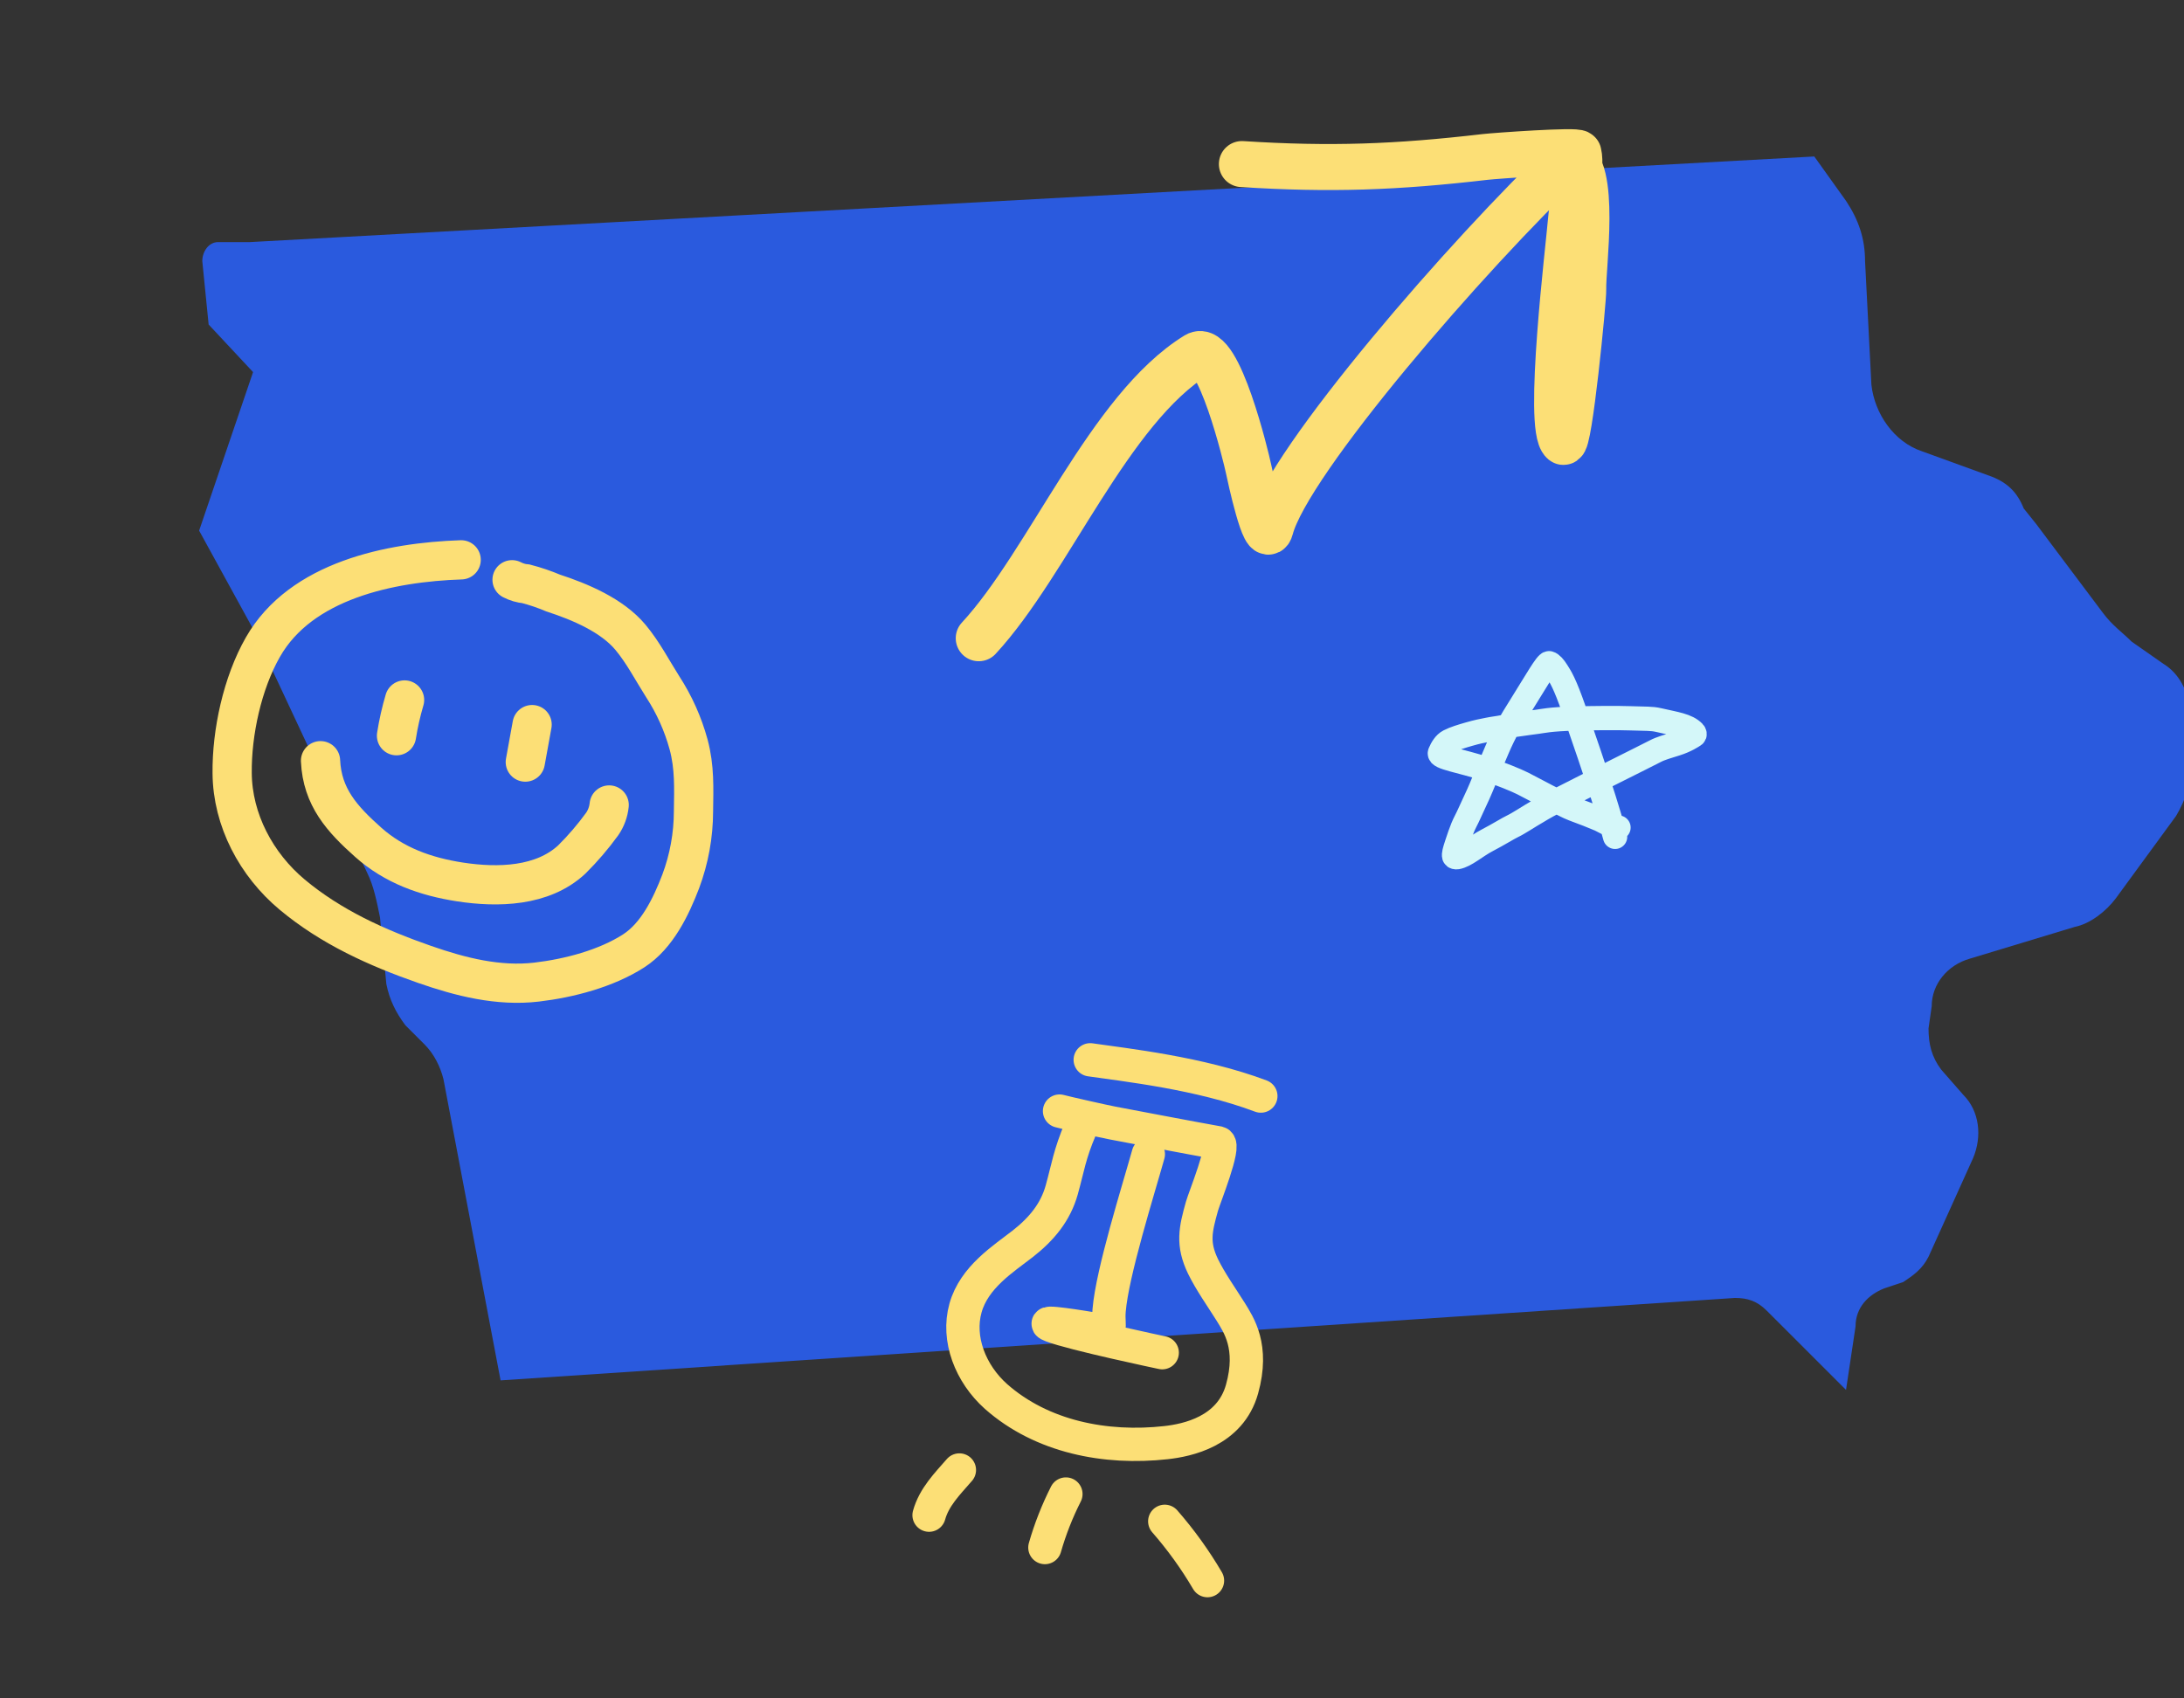 <svg width="540" height="420" viewBox="0 0 540 420" fill="none" xmlns="http://www.w3.org/2000/svg">
<rect x="0" y="0" width="540" height="420" fill="#333333" stroke="none"/>
<g clip-path="url(#clip0_3499_14730)">
<path d="M503.509 129.653L519.985 151.608C522.339 154.744 524.693 156.312 527.046 158.665L534.892 164.153C538.815 166.506 541.169 171.21 541.169 175.131L541.953 188.46C541.953 193.165 540.384 197.869 538.03 201.79L523.123 222.176C520.77 225.313 516.847 228.449 512.924 229.233L487.032 237.074C481.54 238.642 477.618 243.347 477.618 248.836L476.833 254.324C476.833 258.245 477.618 261.381 479.971 264.517L485.463 270.79C489.386 274.711 490.171 280.983 487.817 286.472L476.833 310.779C475.264 313.915 472.91 315.484 470.556 317.052L465.849 318.62C461.926 320.188 458.787 323.324 458.787 328.029L456.434 343.711L436.819 324.109C434.465 321.756 432.112 320.972 428.973 320.972L123.77 341.359L109.647 266.87C108.863 263.733 107.294 260.597 104.94 258.245L100.232 253.54C97.879 250.404 96.309 247.267 95.525 243.347L93.956 226.881C93.171 222.96 92.386 219.04 90.817 215.904L62.572 155.528L49.234 131.221L62.572 92.017L51.588 80.255L50.019 64.573C50.019 62.221 51.588 59.869 53.942 59.869H61.788L448.588 38.698L456.434 49.675C459.572 54.38 461.141 59.085 461.141 64.573L462.71 95.153C463.495 102.21 468.202 109.267 475.264 111.619L492.525 117.892C496.448 119.46 498.801 121.812 500.371 125.733L503.509 129.653Z" fill="#2A5ADE"/>
<path d="M114.026 138.443C96.494 139.03 74.407 143.509 64.996 160.043C59.923 168.919 57.294 181.163 57.4 191.187C57.489 202.808 63.389 213.828 72.217 221.212C81.885 229.286 93.185 234.377 105 238.499C113.858 241.586 123.22 243.977 132.705 242.863C140.707 241.919 149.834 239.54 156.657 235.157C162.472 231.429 165.932 224.188 168.321 217.941C170.386 212.412 171.451 206.562 171.466 200.663C171.547 194.912 171.775 189.739 170.258 184.1C168.872 179.03 166.707 174.205 163.841 169.798C161.242 165.702 159.003 161.346 155.888 157.607C151.32 152.142 143.395 148.811 136.76 146.65C134.592 145.735 132.36 144.977 130.083 144.381C128.869 144.275 127.689 143.93 126.609 143.367" stroke="#FCDF76" stroke-width="9.7" stroke-linecap="round"/>
<path d="M100.03 173.098C99.173 175.999 98.507 178.952 98.035 181.939" stroke="#FCDF76" stroke-width="9.7" stroke-linecap="round"/>
<path d="M131.566 179.188L129.882 188.459" stroke="#FCDF76" stroke-width="9.7" stroke-linecap="round"/>
<path d="M79.252 188.117C79.658 197.11 84.584 202.541 91.032 208.284C97.48 214.027 105.246 216.793 113.765 218.106C123.104 219.53 134.137 219.283 141.378 212.546C144.12 209.825 146.636 206.886 148.903 203.759C149.859 202.362 150.45 200.748 150.621 199.065" stroke="#FCDF76" stroke-width="9.7" stroke-linecap="round"/>
<path d="M241.999 157.83C259.311 139.109 274.241 101.102 295.836 87.815C301.238 84.492 308.179 113.372 308.677 115.799C309.073 117.727 312.889 135.41 314.132 130.673C318.486 114.077 363.141 62.624 387.953 39.104C394.933 40.755 391.264 66.425 391.46 71.54C391.548 73.835 387.978 110.485 386.503 109.255C382.406 105.837 387.923 60.828 388.454 54.227C388.782 50.15 391.224 41.841 390.291 37.882C390.099 37.067 369.721 38.52 367.197 38.813C345.217 41.368 329.038 41.968 307.062 40.574" stroke="#FCDF76" stroke-width="11.38" stroke-linecap="round"/>
<path d="M267.182 279.057C264.43 285.47 264.053 288.767 262.515 294.262C260.977 299.756 257.582 303.904 252.858 307.595C248.133 311.286 240.868 315.806 238.727 323.453C236.586 331.1 239.948 339.707 246.269 345.343C257.582 355.337 273.365 358.429 288.326 356.751C293.468 356.178 304.155 354.03 307.097 343.522C310.039 333.014 306.23 327.578 304.336 324.467C302.026 320.784 299.32 316.992 297.464 313.205C294.755 307.583 295.555 304.127 297.193 298.279C297.768 296.225 303.092 283.122 301.258 282.62C292.495 281.041 283.778 279.353 275.063 277.711C273.04 277.339 263.413 275.158 261.974 274.763" stroke="#FCDF76" stroke-width="8.236" stroke-linecap="round"/>
<path d="M283.928 285.421C281.417 294.393 274.99 314.754 274.233 324.07C273.841 328.777 275.761 329.456 270.022 328.599C269.064 328.443 255.661 326.184 260.024 327.838C265.252 329.866 287.364 334.512 287.364 334.512" stroke="#FCDF76" stroke-width="8.236" stroke-linecap="round"/>
<path d="M311.745 271.048C296.576 265.329 278.246 263.353 269.563 262.083" stroke="#FCDF76" stroke-width="8.236" stroke-linecap="round"/>
<path d="M263.546 369.464C261.399 373.701 259.659 378.132 258.351 382.697" stroke="#FCDF76" stroke-width="8.236" stroke-linecap="round"/>
<path d="M237.212 363.517C234.199 366.983 230.971 370.192 229.714 374.688" stroke="#FCDF76" stroke-width="8.236" stroke-linecap="round"/>
<path d="M287.989 376.213C291.96 380.758 295.497 385.667 298.554 390.875" stroke="#FCDF76" stroke-width="8.236" stroke-linecap="round"/>
<path d="M399.338 206.947C398.967 205.617 398.59 204.077 396.546 197.509C394.76 191.771 391.161 181.25 389.205 175.628C386.847 168.849 385.846 167.42 384.999 166.071C384.268 164.905 383.593 164.149 383.032 164.004C382.405 163.842 379.772 168.523 375.93 174.662C373.427 178.663 372.067 180.934 370.286 185.052C369.282 187.376 368.315 189.668 366.164 194.883C365.325 196.917 364.103 199.347 363.298 201.185C362.775 202.382 362.129 203.487 361.658 204.64C361.2 205.761 360.723 207.132 360.205 208.716C359.649 210.419 359.406 211.263 359.546 211.742C359.613 211.973 359.963 212.031 360.246 211.985C362.329 211.646 364.929 209.256 367.691 207.817C370.537 206.333 372.899 204.84 374.025 204.31C375.492 203.62 378.231 201.777 380.116 200.713C380.594 200.444 381.234 199.952 384.909 198.044C388.585 196.137 395.266 192.812 398.847 191.004C404.299 188.252 407.488 186.703 409.314 185.743C410.626 185.053 412.358 184.59 414.466 183.92C416.851 183.163 418.457 182.094 418.879 181.807C419.076 181.674 419.023 181.331 418.791 181.089C417.136 179.364 414.248 179.022 410.089 178.066C408.293 177.653 407.029 177.775 403.171 177.631C399.779 177.505 393.466 177.582 389.659 177.677C383.019 177.843 381.346 178.348 380.081 178.494C378.247 178.704 377.128 178.924 375.909 179.069C374.11 179.284 372.629 179.598 371.503 179.837C370.391 180.072 369.254 180.173 367.848 180.46C366.439 180.747 365.317 180.939 363.165 181.563C361.398 182.074 359.699 182.569 358.286 183.29C357.212 183.838 356.504 185.062 356.032 186.167C355.52 187.367 361.246 188.125 367.355 190.147C371.141 191.401 374.676 192.835 376.507 193.749C378.042 194.516 380.385 195.806 382.553 196.916C384.413 197.868 385.553 198.403 386.913 199.124C388.127 199.768 389.861 200.418 391.318 200.948C393.136 201.609 394.271 202.145 395.63 202.675C396.804 203.3 397.926 203.873 399.099 204.355C399.428 204.451 399.799 204.546 400.182 204.644" stroke="#D4F7F9" stroke-width="6" stroke-linecap="round"/>
</g>
<defs>
<clipPath id="clip0_3499_14730">
<rect width="540" height="420" fill="white"/>
</clipPath>
</defs>
</svg>
